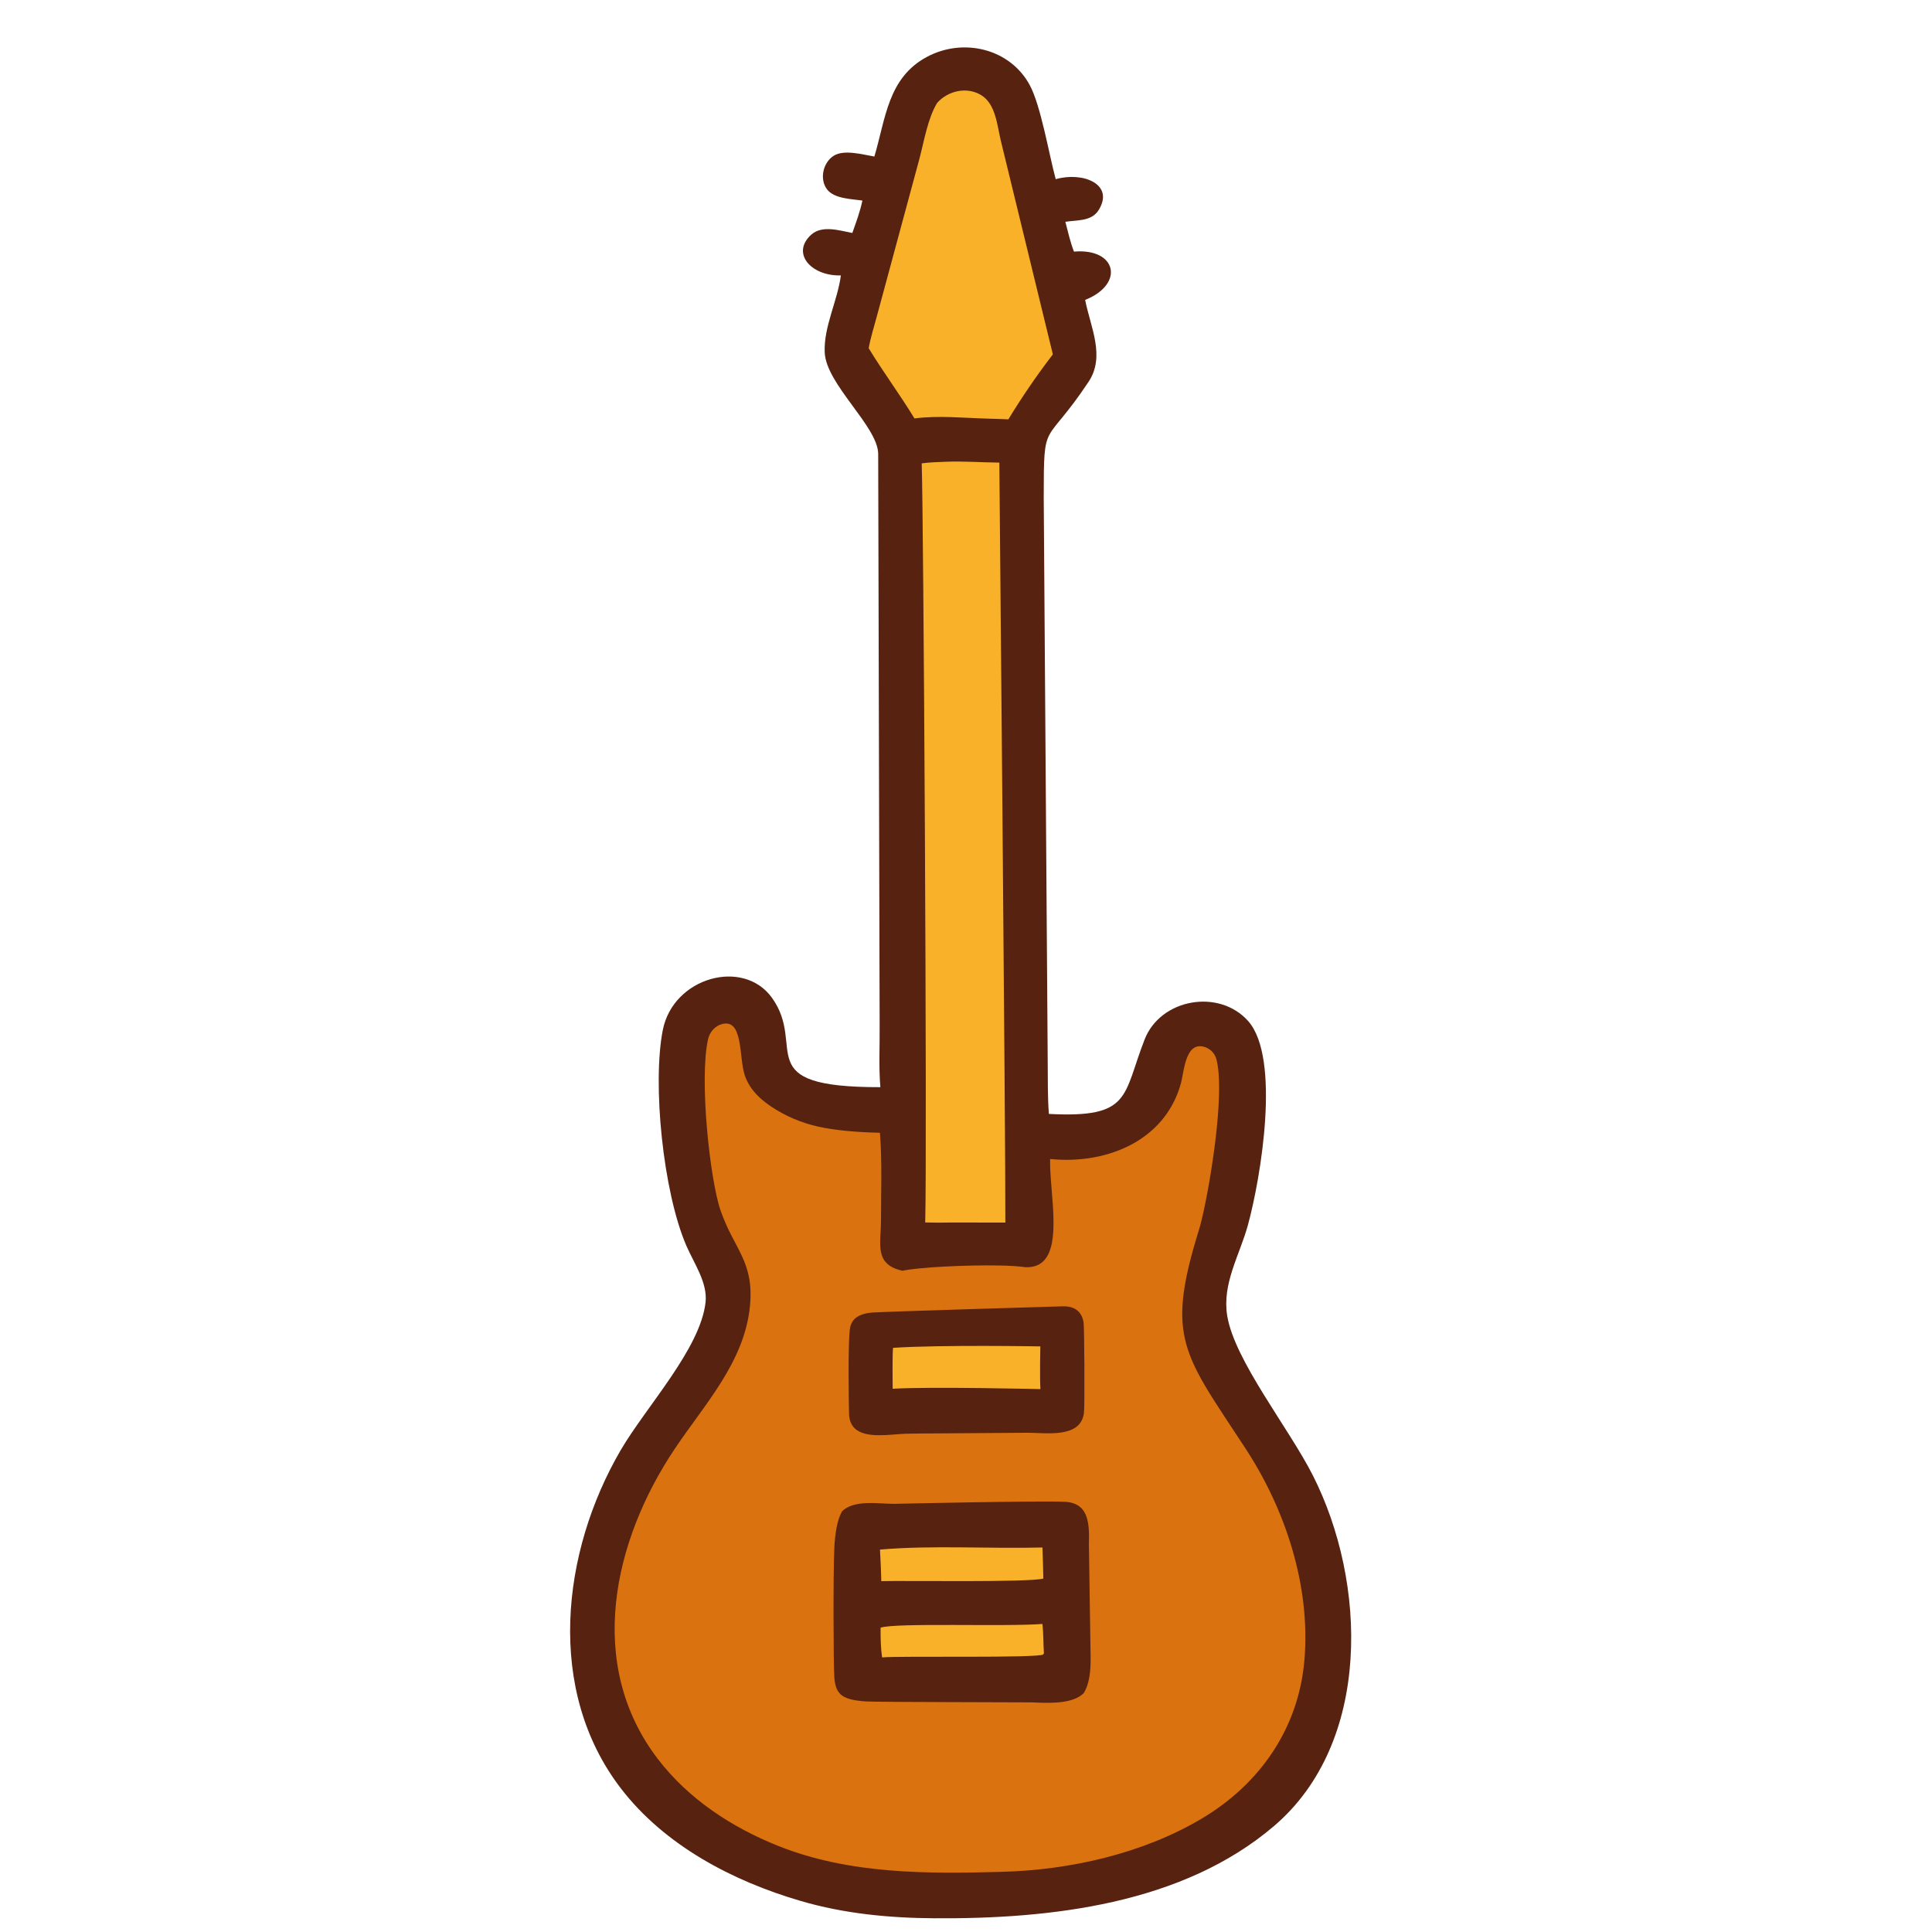<svg xmlns="http://www.w3.org/2000/svg" xmlns:xlink="http://www.w3.org/1999/xlink" width="500" zoomAndPan="magnify" viewBox="0 0 375 375" height="500" preserveAspectRatio="xMidYMid meet" version="1.2"><defs><clipPath id="a62dfe78bf"><path d="M 110 9 L 263 9 L 263 373 L 110 373 Z M 110 9 "/></clipPath><clipPath id="33af84da07"><path d="M -21.07 208.09 L 186.816 0.199 L 395.77 209.148 L 187.879 417.039 Z M -21.07 208.09 "/></clipPath><clipPath id="c0c75e5706"><path d="M -21.07 208.09 L 186.816 0.199 L 395.77 209.148 L 187.879 417.039 Z M -21.07 208.09 "/></clipPath><clipPath id="c000b9f60a"><path d="M -21.07 208.09 L 186.816 0.199 L 395.77 209.148 L 187.879 417.039 Z M -21.07 208.09 "/></clipPath><clipPath id="2f3cbebd5a"><path d="M 178 89 L 196 89 L 196 238 L 178 238 Z M 178 89 "/></clipPath><clipPath id="ef34b02adc"><path d="M -21.07 208.09 L 186.816 0.199 L 395.77 209.148 L 187.879 417.039 Z M -21.07 208.09 "/></clipPath><clipPath id="4cc5aa3b43"><path d="M -21.07 208.09 L 186.816 0.199 L 395.77 209.148 L 187.879 417.039 Z M -21.07 208.09 "/></clipPath><clipPath id="e066448502"><path d="M -21.07 208.09 L 186.816 0.199 L 395.77 209.148 L 187.879 417.039 Z M -21.07 208.09 "/></clipPath><clipPath id="d153e56b94"><path d="M 168 17 L 205 17 L 205 82 L 168 82 Z M 168 17 "/></clipPath><clipPath id="edb712d126"><path d="M -21.07 208.09 L 186.816 0.199 L 395.77 209.148 L 187.879 417.039 Z M -21.07 208.09 "/></clipPath><clipPath id="6594898912"><path d="M -21.07 208.09 L 186.816 0.199 L 395.77 209.148 L 187.879 417.039 Z M -21.07 208.09 "/></clipPath><clipPath id="8abb8d85b5"><path d="M -21.07 208.09 L 186.816 0.199 L 395.77 209.148 L 187.879 417.039 Z M -21.07 208.09 "/></clipPath><clipPath id="f7aeeac9e4"><path d="M 119 198 L 254 198 L 254 364 L 119 364 Z M 119 198 "/></clipPath><clipPath id="0341c1e056"><path d="M -21.07 208.09 L 186.816 0.199 L 395.77 209.148 L 187.879 417.039 Z M -21.07 208.09 "/></clipPath><clipPath id="4fdd168f70"><path d="M -21.07 208.09 L 186.816 0.199 L 395.77 209.148 L 187.879 417.039 Z M -21.07 208.09 "/></clipPath><clipPath id="6f22963fea"><path d="M -21.07 208.09 L 186.816 0.199 L 395.77 209.148 L 187.879 417.039 Z M -21.07 208.09 "/></clipPath><clipPath id="282db3d7a3"><path d="M 164 253 L 211 253 L 211 279 L 164 279 Z M 164 253 "/></clipPath><clipPath id="b7d713753b"><path d="M -21.07 208.09 L 186.816 0.199 L 395.77 209.148 L 187.879 417.039 Z M -21.07 208.09 "/></clipPath><clipPath id="b68e356121"><path d="M -21.07 208.09 L 186.816 0.199 L 395.77 209.148 L 187.879 417.039 Z M -21.07 208.09 "/></clipPath><clipPath id="fc759d8e5a"><path d="M -21.07 208.09 L 186.816 0.199 L 395.77 209.148 L 187.879 417.039 Z M -21.07 208.09 "/></clipPath><clipPath id="5a4f5ca877"><path d="M 173 261 L 202 261 L 202 270 L 173 270 Z M 173 261 "/></clipPath><clipPath id="7871720a3e"><path d="M -21.07 208.09 L 186.816 0.199 L 395.77 209.148 L 187.879 417.039 Z M -21.07 208.09 "/></clipPath><clipPath id="1b768186f0"><path d="M -21.07 208.09 L 186.816 0.199 L 395.77 209.148 L 187.879 417.039 Z M -21.07 208.09 "/></clipPath><clipPath id="b8ad43113e"><path d="M -21.07 208.09 L 186.816 0.199 L 395.77 209.148 L 187.879 417.039 Z M -21.07 208.09 "/></clipPath><clipPath id="db53a80d8c"><path d="M 161 291 L 212 291 L 212 331 L 161 331 Z M 161 291 "/></clipPath><clipPath id="1c04ece8e2"><path d="M -21.07 208.09 L 186.816 0.199 L 395.77 209.148 L 187.879 417.039 Z M -21.07 208.09 "/></clipPath><clipPath id="bfeb74cb09"><path d="M -21.07 208.09 L 186.816 0.199 L 395.77 209.148 L 187.879 417.039 Z M -21.07 208.09 "/></clipPath><clipPath id="235647688e"><path d="M -21.07 208.09 L 186.816 0.199 L 395.77 209.148 L 187.879 417.039 Z M -21.07 208.09 "/></clipPath><clipPath id="c33cd53ee5"><path d="M 170 315 L 203 315 L 203 322 L 170 322 Z M 170 315 "/></clipPath><clipPath id="5f4a3d4ab1"><path d="M -21.07 208.09 L 186.816 0.199 L 395.77 209.148 L 187.879 417.039 Z M -21.07 208.09 "/></clipPath><clipPath id="14a803ccfc"><path d="M -21.07 208.09 L 186.816 0.199 L 395.77 209.148 L 187.879 417.039 Z M -21.07 208.09 "/></clipPath><clipPath id="ccf71b4832"><path d="M -21.07 208.09 L 186.816 0.199 L 395.77 209.148 L 187.879 417.039 Z M -21.07 208.09 "/></clipPath><clipPath id="a57e45023a"><path d="M 170 300 L 203 300 L 203 307 L 170 307 Z M 170 300 "/></clipPath><clipPath id="73b22187c8"><path d="M -21.07 208.09 L 186.816 0.199 L 395.77 209.148 L 187.879 417.039 Z M -21.07 208.09 "/></clipPath><clipPath id="e0eaca08d0"><path d="M -21.07 208.09 L 186.816 0.199 L 395.77 209.148 L 187.879 417.039 Z M -21.07 208.09 "/></clipPath><clipPath id="017ab13088"><path d="M -21.07 208.09 L 186.816 0.199 L 395.77 209.148 L 187.879 417.039 Z M -21.07 208.09 "/></clipPath></defs><g id="e65b02f364"><g clip-rule="nonzero" clip-path="url(#a62dfe78bf)"><g clip-rule="nonzero" clip-path="url(#33af84da07)"><g clip-rule="nonzero" clip-path="url(#c0c75e5706)"><g clip-rule="nonzero" clip-path="url(#c000b9f60a)"><path style=" stroke:none;fill-rule:nonzero;fill:#57220f;fill-opacity:1;" d="M 179.934 11.031 C 172.332 15.094 171.922 22.965 169.715 30.383 C 167.477 30.012 163.859 28.965 161.84 30.223 C 159.762 31.516 159.02 34.734 160.508 36.73 C 161.898 38.59 165.266 38.613 167.391 38.926 C 166.941 41.086 166.164 43.152 165.434 45.223 C 163.016 44.754 159.602 43.668 157.516 45.504 C 153.484 49.059 157.332 53.602 163.211 53.461 C 162.57 58.41 159.836 63.477 160.078 68.441 C 160.379 74.633 170.406 82.781 170.457 88.098 L 170.738 199.277 C 170.773 203.168 170.547 207.152 170.879 211.02 C 145.191 211.055 156.719 203.227 149.828 193.66 C 144.262 185.934 130.672 189.68 128.648 199.934 C 126.594 210.348 128.688 231.32 133.23 241.816 C 134.684 245.172 137.371 248.977 136.949 252.77 C 135.949 261.809 125.348 273.102 120.438 281.539 C 108.977 301.246 105.887 328.07 120.5 347.113 C 129.027 358.227 142.227 365.121 155.445 368.984 C 163.828 371.438 172.59 372.277 181.297 372.336 C 203.848 372.488 229.441 369.645 247.27 354.445 C 266.312 338.211 265.332 307.121 254.828 286.383 C 250.168 277.18 239.609 264.062 238.199 255.375 C 237.184 249.137 240.609 243.645 242.211 237.816 C 244.746 228.582 248.613 205.352 242.273 198.195 C 236.66 191.855 225.273 193.797 222.164 201.773 C 217.883 212.758 219.621 217.047 203.586 216.211 C 203.324 212.828 203.406 209.43 203.359 206.039 L 202.586 96.508 C 202.602 80.984 202.684 87.055 211.289 74.109 C 214.59 69.145 211.66 63.492 210.625 58.211 C 218.316 55.16 216.785 48.125 208.457 48.84 C 207.73 46.977 207.293 44.984 206.785 43.051 C 209.047 42.691 211.867 43.012 213.258 40.758 C 216.387 35.695 210.082 33.285 204.914 34.781 C 203.609 29.973 202.027 20.477 199.855 16.484 C 195.984 9.371 186.918 7.297 179.934 11.031 Z M 179.934 11.031 "/></g></g></g></g><g clip-rule="nonzero" clip-path="url(#2f3cbebd5a)"><g clip-rule="nonzero" clip-path="url(#ef34b02adc)"><g clip-rule="nonzero" clip-path="url(#4cc5aa3b43)"><g clip-rule="nonzero" clip-path="url(#e066448502)"><path style=" stroke:none;fill-rule:nonzero;fill:#f9b129;fill-opacity:1;" d="M 183.52 89.629 C 181.984 89.699 180.422 89.719 178.902 89.938 C 179.246 98.5 179.984 223 179.582 237.277 C 181.238 237.328 182.883 237.328 184.539 237.289 L 195.137 237.301 C 195.203 222.984 193.973 89.789 193.973 89.789 C 190.508 89.766 186.977 89.48 183.52 89.629 Z M 183.52 89.629 "/></g></g></g></g><g clip-rule="nonzero" clip-path="url(#d153e56b94)"><g clip-rule="nonzero" clip-path="url(#edb712d126)"><g clip-rule="nonzero" clip-path="url(#6594898912)"><g clip-rule="nonzero" clip-path="url(#8abb8d85b5)"><path style=" stroke:none;fill-rule:nonzero;fill:#f9b129;fill-opacity:1;" d="M 181.887 19.988 C 180.043 23.07 179.363 27.426 178.438 30.898 L 170.199 61.375 C 169.656 63.418 168.98 65.516 168.613 67.594 C 171.434 72.23 174.688 76.598 177.496 81.215 C 182.129 80.609 187.215 81.137 191.883 81.262 C 193.164 81.305 194.445 81.328 195.723 81.391 C 198.367 77.055 201.262 72.812 204.359 68.785 L 194.246 27.25 C 193.543 24.34 193.277 20.238 190.504 18.5 C 187.723 16.754 183.992 17.594 181.887 19.988 Z M 181.887 19.988 "/></g></g></g></g><g clip-rule="nonzero" clip-path="url(#f7aeeac9e4)"><g clip-rule="nonzero" clip-path="url(#0341c1e056)"><g clip-rule="nonzero" clip-path="url(#4fdd168f70)"><g clip-rule="nonzero" clip-path="url(#6f22963fea)"><path style=" stroke:none;fill-rule:nonzero;fill:#da7210;fill-opacity:1;" d="M 233.559 203.145 L 233.5 203.129 L 233.445 203.121 C 233.258 203.086 233.078 203.066 232.91 203.066 L 232.848 203.066 C 232.684 203.074 232.527 203.094 232.383 203.129 L 232.34 203.137 C 232.191 203.176 232.051 203.238 231.918 203.305 L 231.848 203.344 C 231.719 203.418 231.598 203.504 231.484 203.602 L 231.426 203.656 C 231.312 203.762 231.203 203.875 231.105 204.004 L 231.09 204.023 C 230.992 204.152 230.902 204.289 230.816 204.434 L 230.777 204.496 C 230.691 204.645 230.617 204.801 230.543 204.961 L 230.5 205.051 C 230.43 205.215 230.363 205.379 230.301 205.555 L 230.277 205.633 C 230.215 205.809 230.156 205.988 230.098 206.191 C 230.043 206.383 229.992 206.574 229.945 206.766 L 229.922 206.859 C 229.879 207.047 229.836 207.23 229.797 207.418 L 229.777 207.512 C 229.738 207.699 229.699 207.887 229.664 208.07 L 229.66 208.094 C 229.621 208.297 229.586 208.496 229.547 208.688 C 229.52 208.848 229.488 209.004 229.461 209.152 L 229.438 209.273 C 229.41 209.426 229.379 209.574 229.348 209.715 L 229.332 209.785 C 229.301 209.93 229.27 210.066 229.234 210.188 C 229.141 210.543 229.035 210.891 228.926 211.23 C 225.691 221.074 215.809 225.441 205.918 225.102 L 205.777 225.094 C 205.129 225.07 204.48 225.027 203.832 224.961 C 203.809 225.625 203.824 226.355 203.859 227.133 C 203.883 227.648 203.918 228.184 203.957 228.734 C 203.977 229.012 203.996 229.289 204.02 229.574 C 204.055 230.008 204.09 230.449 204.125 230.898 C 204.707 237.984 205.41 246.246 199.004 245.961 C 198.426 245.871 197.695 245.801 196.855 245.746 L 196.703 245.734 C 195.852 245.684 194.898 245.648 193.867 245.629 L 193.785 245.629 C 187.363 245.512 178.207 245.984 175.172 246.656 C 173.082 246.199 171.969 245.344 171.398 244.219 C 171.305 244.031 171.227 243.836 171.16 243.633 C 170.891 242.824 170.828 241.902 170.844 240.906 C 170.863 239.66 171 238.297 171 236.891 C 171.004 231.469 171.227 225.473 170.812 220.121 L 170.789 219.867 C 170.102 219.852 169.422 219.832 168.754 219.805 C 167.699 219.762 166.668 219.699 165.648 219.621 C 163.824 219.48 162.035 219.273 160.238 218.961 C 160.219 218.957 160.203 218.953 160.188 218.953 C 156.82 218.367 153.57 217.176 150.648 215.398 C 147.973 213.773 145.57 211.723 144.555 208.703 C 143.398 205.258 144.309 197.695 140.164 198.762 C 138.762 199.125 137.738 200.328 137.426 201.742 C 135.691 209.559 137.805 229.055 139.879 235.004 C 142.5 242.512 146.398 244.855 145.57 253.48 C 144.52 264.355 136.75 272.566 130.941 281.258 C 118.984 299.145 113.648 323.02 127.66 341.383 C 133.625 349.195 142.09 354.734 151.152 358.332 C 164.918 363.797 180.004 363.734 194.578 363.32 C 207.727 362.949 221.73 359.797 233.133 353.062 C 244.504 346.348 252.082 335.48 253.191 322.176 C 254.391 307.844 249.539 293.043 241.742 281.133 C 240.238 278.832 238.863 276.773 237.629 274.891 C 236.062 272.508 234.715 270.406 233.594 268.457 C 233.219 267.805 232.871 267.172 232.547 266.547 C 232.383 266.234 232.23 265.93 232.078 265.621 C 231.465 264.359 230.953 263.133 230.555 261.906 C 228.824 256.582 229.148 251.172 231.695 242.148 C 231.836 241.645 231.988 241.129 232.145 240.598 C 232.328 239.973 232.523 239.332 232.727 238.672 C 232.777 238.508 232.832 238.328 232.887 238.133 L 232.941 237.926 C 232.98 237.789 233.016 237.648 233.059 237.5 C 233.078 237.41 233.102 237.316 233.125 237.223 C 233.164 237.078 233.199 236.93 233.238 236.773 C 233.262 236.668 233.289 236.559 233.312 236.453 C 233.352 236.293 233.391 236.133 233.426 235.965 C 233.457 235.844 233.484 235.719 233.512 235.594 C 233.547 235.426 233.586 235.258 233.625 235.082 C 233.652 234.949 233.684 234.816 233.711 234.68 C 233.75 234.492 233.793 234.301 233.832 234.105 C 233.859 233.969 233.887 233.836 233.914 233.699 C 233.957 233.496 234 233.285 234.039 233.074 C 234.07 232.93 234.098 232.789 234.125 232.645 C 234.168 232.422 234.211 232.195 234.254 231.969 C 234.281 231.824 234.309 231.688 234.336 231.539 C 234.387 231.266 234.438 230.984 234.488 230.703 C 234.508 230.598 234.527 230.5 234.547 230.391 C 234.617 230 234.688 229.602 234.758 229.195 L 234.801 228.934 C 234.855 228.613 234.91 228.289 234.965 227.961 C 234.988 227.816 235.012 227.672 235.031 227.523 C 235.078 227.25 235.121 226.977 235.164 226.699 C 235.191 226.527 235.219 226.352 235.242 226.18 C 235.281 225.926 235.32 225.672 235.359 225.418 C 235.387 225.23 235.414 225.043 235.441 224.859 C 235.477 224.605 235.512 224.355 235.547 224.105 C 235.574 223.914 235.598 223.723 235.625 223.531 C 235.66 223.281 235.691 223.031 235.727 222.777 C 235.75 222.586 235.773 222.398 235.797 222.207 C 235.832 221.949 235.863 221.695 235.895 221.441 C 235.914 221.25 235.938 221.062 235.961 220.875 C 235.992 220.613 236.02 220.352 236.051 220.09 C 236.07 219.91 236.09 219.73 236.109 219.551 C 236.141 219.262 236.168 218.977 236.195 218.691 C 236.211 218.539 236.227 218.387 236.242 218.238 C 236.277 217.855 236.312 217.477 236.344 217.102 L 236.359 216.934 C 236.395 216.508 236.426 216.082 236.453 215.66 C 236.465 215.527 236.473 215.398 236.48 215.27 C 236.5 214.98 236.516 214.695 236.531 214.414 C 236.539 214.258 236.547 214.102 236.555 213.941 C 236.566 213.691 236.578 213.441 236.586 213.199 C 236.594 213.035 236.598 212.875 236.602 212.715 C 236.609 212.48 236.617 212.25 236.621 212.023 C 236.621 211.859 236.625 211.699 236.625 211.539 C 236.629 211.32 236.629 211.105 236.629 210.891 C 236.625 210.734 236.625 210.578 236.621 210.422 C 236.617 210.215 236.613 210.012 236.605 209.809 C 236.602 209.66 236.598 209.512 236.59 209.367 C 236.582 209.168 236.57 208.973 236.559 208.781 C 236.551 208.645 236.543 208.508 236.531 208.375 C 236.516 208.176 236.496 207.988 236.477 207.801 C 236.465 207.684 236.453 207.566 236.441 207.453 C 236.418 207.242 236.387 207.043 236.355 206.848 L 236.32 206.605 C 236.273 206.34 236.223 206.086 236.164 205.84 C 236.145 205.75 236.121 205.664 236.098 205.578 C 235.77 204.367 234.801 203.434 233.574 203.148 Z M 233.559 203.145 "/></g></g></g></g><g clip-rule="nonzero" clip-path="url(#282db3d7a3)"><g clip-rule="nonzero" clip-path="url(#b7d713753b)"><g clip-rule="nonzero" clip-path="url(#b68e356121)"><g clip-rule="nonzero" clip-path="url(#fc759d8e5a)"><path style=" stroke:none;fill-rule:nonzero;fill:#57220f;fill-opacity:1;" d="M 169.328 254.762 C 169.055 254.785 168.785 254.816 168.52 254.855 C 168.137 254.918 167.766 255 167.418 255.117 C 166.898 255.289 166.43 255.527 166.043 255.855 C 165.566 256.258 165.215 256.801 165.039 257.516 C 164.516 259.668 164.773 273.902 164.805 274.535 C 164.82 274.879 164.863 275.191 164.934 275.48 C 165.102 276.207 165.426 276.766 165.863 277.203 C 168.047 279.371 173.074 278.34 175.973 278.281 C 179.883 278.203 183.797 278.234 187.711 278.18 L 199.43 278.098 C 202.961 278.082 209.551 279.219 210.363 274.469 L 210.395 274.238 C 210.578 272.73 210.465 257.477 210.324 256.668 C 210.293 256.469 210.25 256.281 210.199 256.105 C 210.148 255.93 210.09 255.762 210.023 255.605 C 209.621 254.672 208.945 254.105 208.129 253.812 C 207.582 253.613 206.977 253.539 206.344 253.555 C 204.867 253.586 171.258 254.605 169.328 254.762 Z M 169.328 254.762 "/></g></g></g></g><g clip-rule="nonzero" clip-path="url(#5a4f5ca877)"><g clip-rule="nonzero" clip-path="url(#7871720a3e)"><g clip-rule="nonzero" clip-path="url(#1b768186f0)"><g clip-rule="nonzero" clip-path="url(#b8ad43113e)"><path style=" stroke:none;fill-rule:nonzero;fill:#f9b129;fill-opacity:1;" d="M 201.949 269.625 C 201.949 269.625 180.707 269.113 173.266 269.555 C 173.254 267.539 173.191 263.625 173.332 261.617 C 182.641 260.992 201.93 261.336 201.93 261.336 C 201.93 261.336 201.789 267.473 201.949 269.625 Z M 201.949 269.625 "/></g></g></g></g><g clip-rule="nonzero" clip-path="url(#db53a80d8c)"><g clip-rule="nonzero" clip-path="url(#1c04ece8e2)"><g clip-rule="nonzero" clip-path="url(#bfeb74cb09)"><g clip-rule="nonzero" clip-path="url(#235647688e)"><path style=" stroke:none;fill-rule:nonzero;fill:#57220f;fill-opacity:1;" d="M 211.352 299.621 C 211.355 299.48 211.359 299.34 211.363 299.195 C 211.426 296.777 211.332 294.215 209.898 292.738 C 209.391 292.219 208.719 291.836 207.828 291.641 C 207.527 291.574 207.207 291.531 206.859 291.512 C 202.426 291.242 173.723 291.891 173.723 291.891 C 170.699 291.941 165.758 290.969 163.418 293.383 C 162.484 295.074 162.086 297.605 161.945 300.379 C 161.715 305.004 161.758 323.129 161.945 325.629 C 161.98 326.086 162.035 326.496 162.117 326.867 C 162.277 327.613 162.543 328.203 162.965 328.668 C 163.453 329.215 164.156 329.586 165.148 329.84 C 165.746 329.996 166.445 330.105 167.266 330.184 C 167.535 330.207 167.824 330.23 168.125 330.25 C 170.23 330.387 199.938 330.402 200.395 330.43 C 200.652 330.441 200.918 330.457 201.18 330.469 C 204.707 330.629 208.449 330.512 210.332 328.652 C 211.465 326.883 211.723 324.281 211.691 321.613 C 211.688 321.277 211.34 299.902 211.352 299.621 Z M 211.352 299.621 "/></g></g></g></g><g clip-rule="nonzero" clip-path="url(#c33cd53ee5)"><g clip-rule="nonzero" clip-path="url(#5f4a3d4ab1)"><g clip-rule="nonzero" clip-path="url(#14a803ccfc)"><g clip-rule="nonzero" clip-path="url(#ccf71b4832)"><path style=" stroke:none;fill-rule:nonzero;fill:#f9b129;fill-opacity:1;" d="M 202.625 320.945 L 202.395 321.168 L 202.57 321.117 C 201.586 321.887 174.914 321.367 171.211 321.703 C 170.941 319.809 170.91 317.84 170.922 315.93 C 173.957 314.93 195.223 315.77 202.328 315.207 C 202.555 317.082 202.496 319.051 202.625 320.945 Z M 202.625 320.945 "/></g></g></g></g><g clip-rule="nonzero" clip-path="url(#a57e45023a)"><g clip-rule="nonzero" clip-path="url(#73b22187c8)"><g clip-rule="nonzero" clip-path="url(#e0eaca08d0)"><g clip-rule="nonzero" clip-path="url(#017ab13088)"><path style=" stroke:none;fill-rule:nonzero;fill:#f9b129;fill-opacity:1;" d="M 171.055 306.898 C 171.02 304.855 170.902 302.812 170.805 300.773 C 180.875 299.895 192.102 300.637 202.34 300.367 C 202.43 302.375 202.457 304.391 202.512 306.398 C 199.73 307.172 176.051 306.777 171.055 306.898 Z M 171.055 306.898 "/></g></g></g></g></g></svg>
